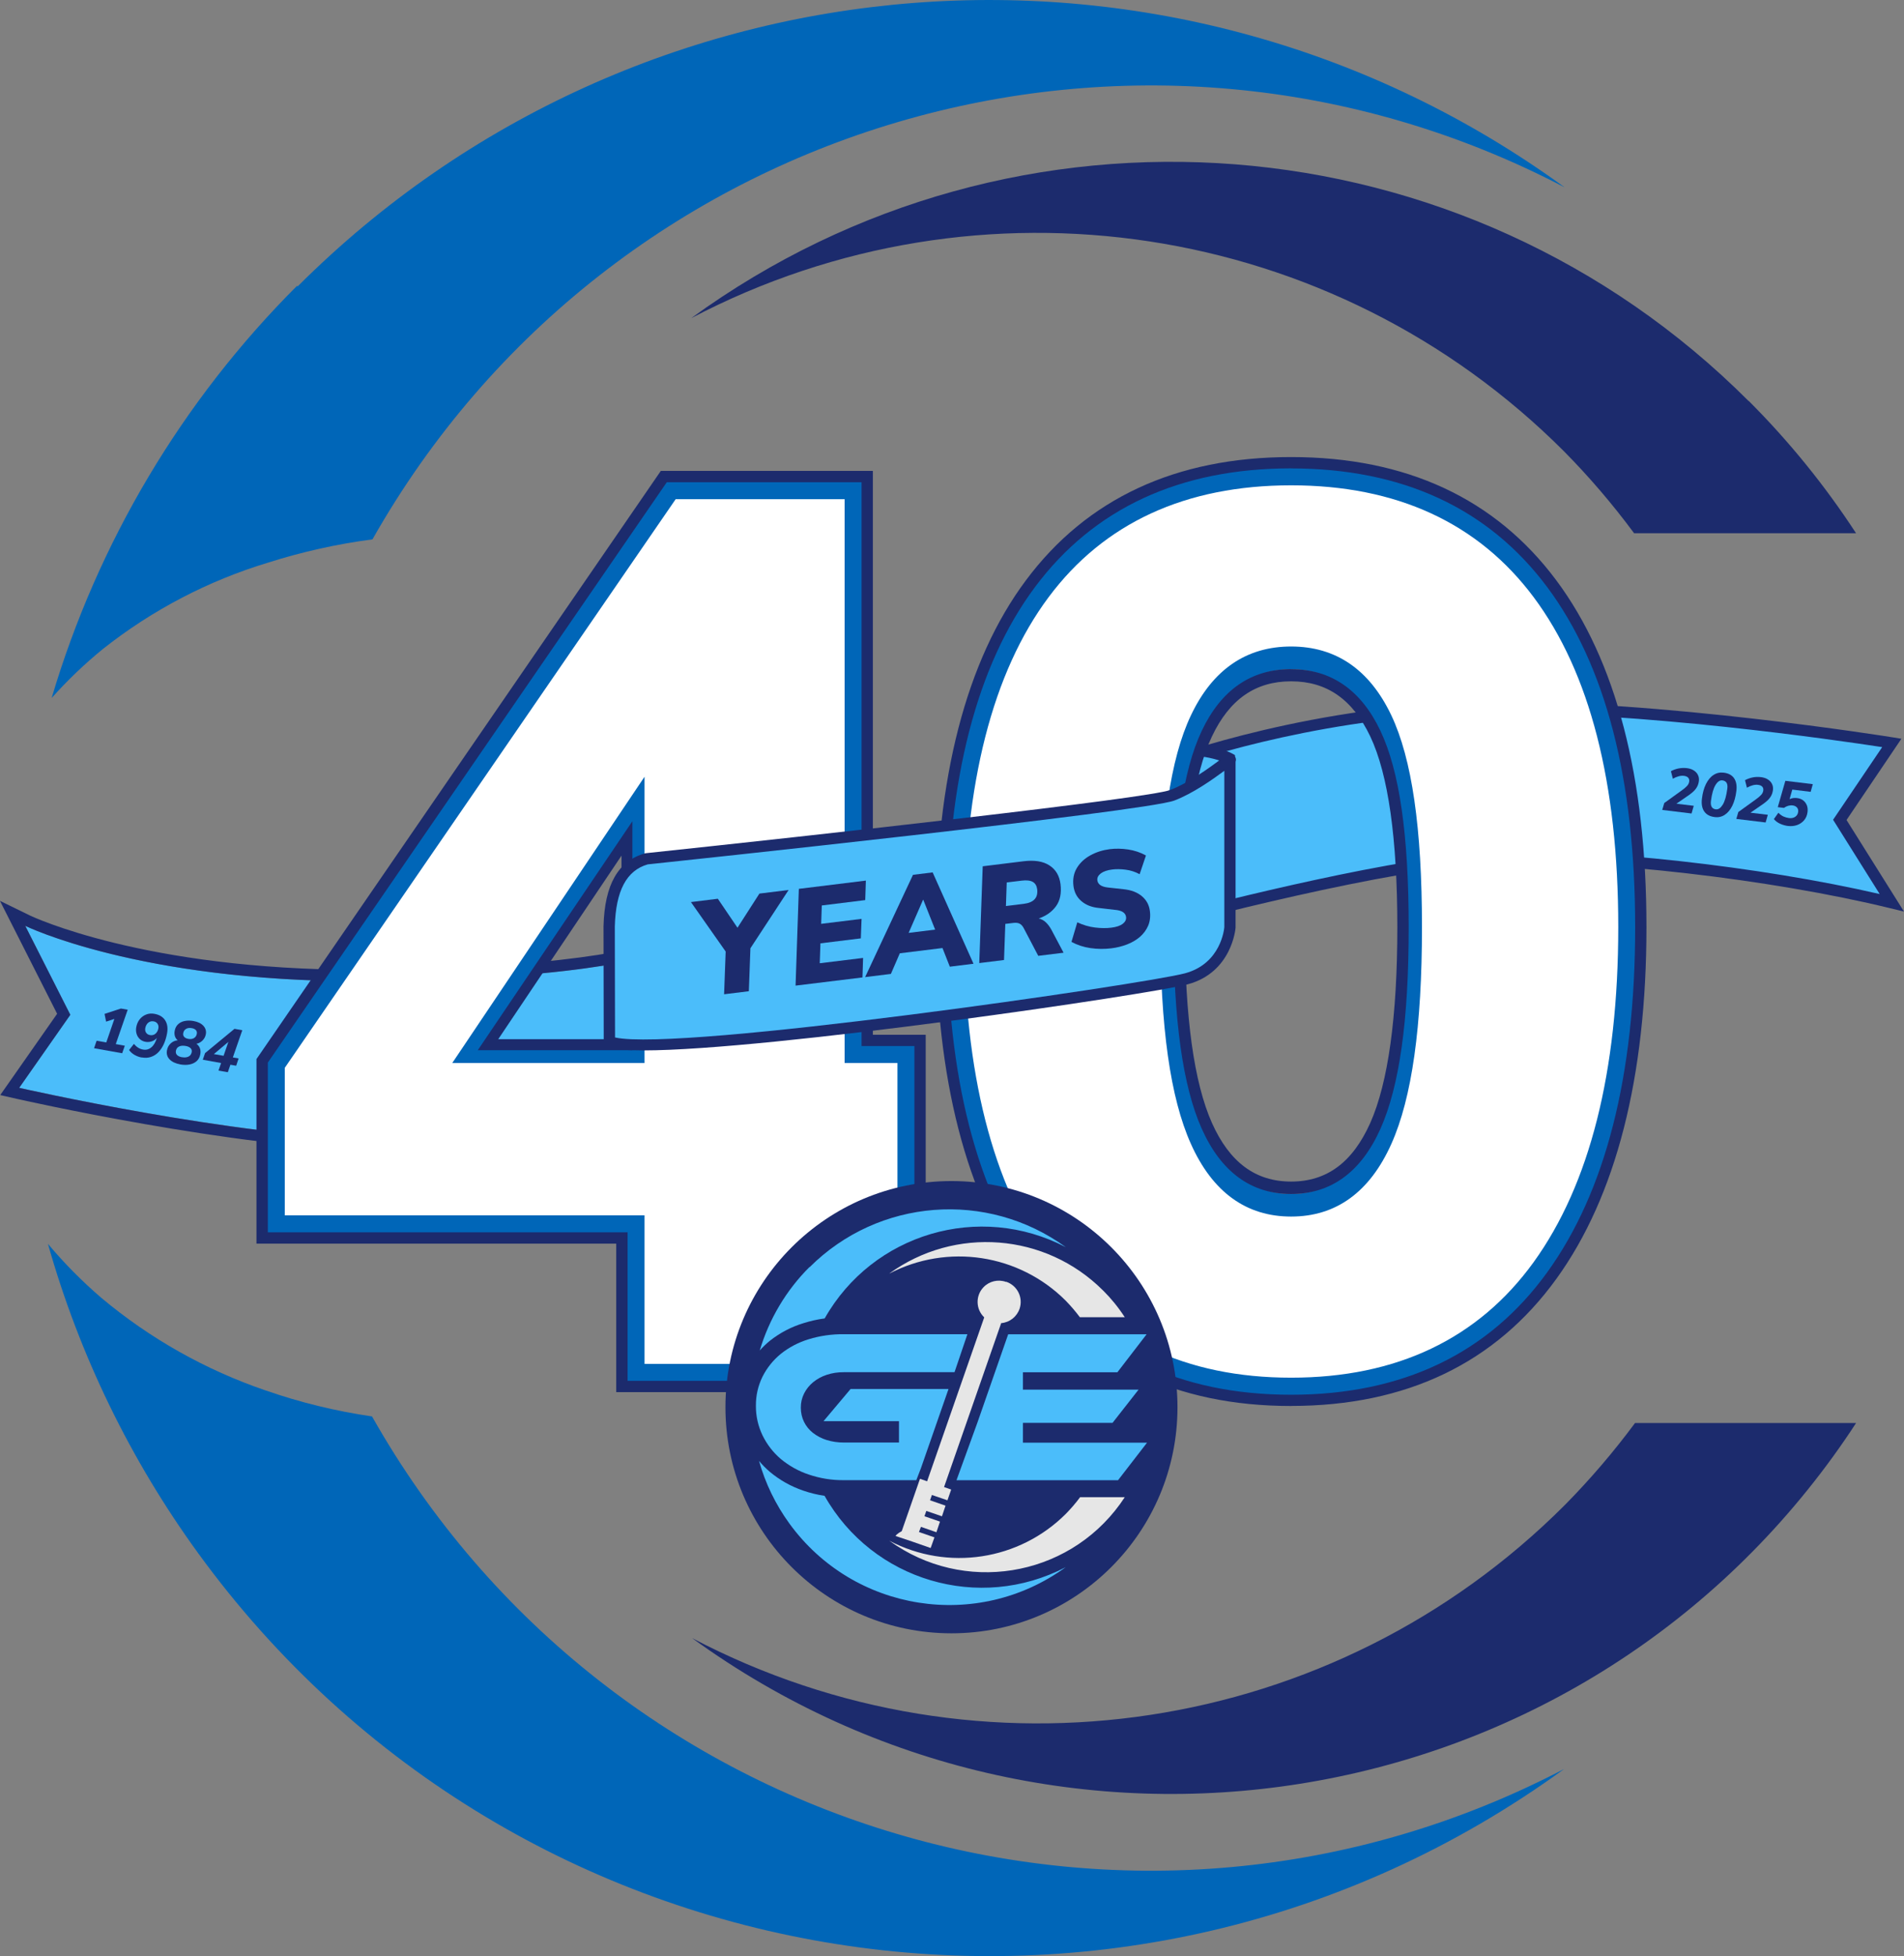 <svg xmlns="http://www.w3.org/2000/svg" id="Layer_2" viewBox="0 0 336.97 346.03"><rect x="0" y="0" width="336.97" height="346.03" fill="#808080" stroke="none"/><defs><style>.cls-1{fill:#e6e6e6;}.cls-1,.cls-2,.cls-3,.cls-4{fill-rule:evenodd;}.cls-5{fill:#0066b8;}.cls-6,.cls-2{fill:#4bbdfa;}.cls-7{fill:#4bbdfa;}.cls-8{fill:#1c2b6d;}.cls-9{fill:#fff;}.cls-3{fill:#0066b8;}.cls-4{fill:#1c2b6d;}</style></defs><g id="Layer_5"><path class="cls-3" d="M65.82,250.52c42,74.29,135.34,101.9,211,62.4-77.31,56.21-185.56,39.11-241.77-38.2-12.01-16.52-21.01-35.04-26.57-54.7,2.89,3.45,6.07,6.66,9.49,9.59,8.59,7.19,18.44,12.73,29.04,16.35,6.11,2.12,12.4,3.66,18.8,4.59"></path><path class="cls-3" d="M52.67,50.67C112.93-9.54,208.03-16.98,276.91,33.14,201.29-6.38,107.96,21.17,65.92,95.41c-6.25.82-12.42,2.19-18.43,4.1-10.64,3.21-20.57,8.4-29.29,15.3-3.24,2.64-6.27,5.54-9.06,8.66,8.18-27.55,23.11-52.61,43.44-72.92"></path><path class="cls-4" d="M289.36,251.73c-3.79,5.12-7.94,9.96-12.41,14.49-40.78,40.81-103.37,50.35-154.46,23.55,64.62,46.89,155.02,32.52,201.91-32.1,1.41-1.95,2.78-3.93,4.09-5.95h-39.13Z"></path><path class="cls-4" d="M309.46,70.93c-50.27-50.27-129.65-56.48-187.13-14.65,51.09-26.8,113.68-17.26,154.46,23.55,4.48,4.53,8.62,9.37,12.41,14.49h39.28c-5.5-8.44-11.87-16.28-18.99-23.4"></path><path class="cls-7" d="M3.39,192.42l9.05-12.92-7.97-15.72s20.64,10.13,61.19,9.78,51.78-5.24,51.78-5.24v27.24s-26.43,6.29-51.05,5.94c-24.62-.35-63-9.08-63-9.08Z"></path><path class="cls-8" d="M4.48,163.78s19.95,9.79,59.15,9.79c.68,0,1.36,0,2.04,0,40.55-.35,51.78-5.24,51.78-5.24v27.24s-25.02,5.95-49.05,5.95c-.67,0-1.33,0-2-.01-24.62-.35-63-9.08-63-9.08l9.05-12.92-7.97-15.72M0,159.37l2.69,5.31,7.42,14.65-8.36,11.94-1.71,2.44,2.9.66c.39.09,38.87,8.78,63.42,9.13.68,0,1.35.01,2.03.01,23.99,0,49.26-5.95,49.52-6.01l1.54-.37v-31.87l-2.8,1.22c-.1.04-11.65,4.73-51,5.07-.68,0-1.36,0-2.03,0-38.18,0-58.07-9.49-58.27-9.58l-5.35-2.61h0Z"></path><path class="cls-7" d="M334.81,159.68l-9.2-14.66,9.2-13.61s-40.81-6.63-71.62-6.28c-30.81.35-56.01,9.77-56.01,9.77v27.92s38.81-10.47,57.61-11.17c18.8-.7,50.01,3.14,70.02,8.03Z"></path><path class="cls-8" d="M206.18,164.13v-29.92l.65-.24c.25-.09,25.72-9.49,56.35-9.84,30.52-.33,71.38,6.23,71.79,6.3l1.54.25-9.71,14.37,10.17,16.2-2.39-.58c-21.1-5.16-51.74-8.67-69.74-8-18.48.69-57,11.03-57.39,11.14l-1.26.34ZM208.18,135.61v25.92c6.85-1.8,39.79-10.25,56.58-10.87,17.5-.65,46.78,2.61,67.91,7.49l-8.25-13.14,8.69-12.85c-7.75-1.19-42.88-6.33-69.9-6.03-27.58.31-50.89,8.03-55.03,9.48Z"></path><path class="cls-7" d="M217.53,134.15s-2.74-1.52-7.72-1.52-7.92,1.22-7.92,1.22v32.92l14.02-2.64,1.63-29.97Z"></path><path class="cls-8" d="M200.88,167.96v-34.79l.62-.26c.13-.05,3.19-1.29,8.31-1.29s8.08,1.58,8.21,1.65l.55.3-1.7,31.38-15.98,3.01ZM202.88,134.55v31l12.06-2.27,1.55-28.5c-.99-.4-3.29-1.15-6.69-1.15s-5.85.6-6.92.93Z"></path><path class="cls-9" d="M122.14,205.31s1.98,1.17,9.19,1.17,10.48-2.29,10.48-2.29l-.95-20.94-15.79,10.05-2.93,12.01Z"></path><path class="cls-8" d="M131.33,207.48c-7.27,0-9.47-1.17-9.7-1.31l-.64-.38,3.2-13.12,17.59-11.19,1.05,23.21-.45.32c-.14.1-3.62,2.47-11.05,2.47ZM123.32,204.68c1.05.31,3.43.79,8.01.79,5.29,0,8.36-1.29,9.45-1.86l-.84-18.6-14,8.91-2.62,10.76Z"></path><path class="cls-9" d="M112.07,243.26v-26.27h-63.67v-28.72l70.13-101.97h32.95v99.74h9.35v30.95h-9.35v26.27h-39.41ZM112.07,186.04v-42.08l-28.28,42.08h28.28Z"></path><path class="cls-5" d="M153.47,245.26h-43.41v-26.27h-63.67v-31.34l71.08-103.35h36v99.74h9.35v34.95h-9.35v26.27ZM114.07,241.26h35.41v-26.27h9.35v-26.95h-9.35v-99.74h-29.9l-69.18,100.59v26.1h63.67v26.27ZM114.07,188.04h-34.03l34.03-50.64v50.64ZM87.55,184.04h22.52v-33.52l-22.52,33.52Z"></path><path class="cls-8" d="M154.47,246.26h-45.41v-26.27h-63.67v-32.65l.18-.26,71.38-103.78h37.53v99.74h9.35v36.95h-9.35v26.27ZM111.07,244.26h41.41v-26.27h9.35v-32.95h-9.35v-99.74h-34.47l-70.61,102.66v30.03h63.67v26.27ZM84.56,185.77h27.36v-40.5l-27.36,40.5ZM110,183.82h-21.82l21.82-32.47v32.47Z"></path><path class="cls-9" d="M228.5,245.71c-19.45,0-34.29-7.09-44.53-21.26-10.24-14.17-15.36-34.25-15.36-60.22s5.12-46.05,15.36-59.78c10.24-13.73,25.08-20.59,44.53-20.59s34.29,6.87,44.53,20.59c10.24,13.73,15.36,33.58,15.36,59.56s-5.12,46.27-15.36,60.45c-10.24,14.18-25.08,21.26-44.53,21.26ZM228.5,213.2c7.12,0,12.43-3.9,15.92-11.69,3.49-7.79,5.23-20.29,5.23-37.51s-1.75-29.28-5.23-36.62c-3.49-7.35-8.79-11.02-15.92-11.02s-12.43,3.67-15.92,11.02c-3.49,7.35-5.23,19.56-5.23,36.62s1.74,29.72,5.23,37.51c3.49,7.79,8.79,11.69,15.92,11.69Z"></path><path class="cls-5" d="M228.5,247.71c-20.03,0-35.56-7.43-46.15-22.09-10.44-14.45-15.74-35.11-15.74-61.39s5.3-46.95,15.76-60.97c10.59-14.2,26.12-21.4,46.13-21.4s35.54,7.2,46.13,21.4c10.46,14.02,15.76,34.46,15.76,60.75s-5.3,47.17-15.74,61.62c-10.59,14.66-26.12,22.09-46.15,22.09ZM228.5,85.85c-18.68,0-33.13,6.66-42.92,19.79-9.93,13.31-14.96,33.02-14.96,58.58s5.04,45.29,14.98,59.05c9.8,13.56,24.23,20.43,42.91,20.43s33.11-6.88,42.91-20.43c9.94-13.76,14.98-33.7,14.98-59.27s-5.04-45.05-14.97-58.36c-9.8-13.13-24.24-19.79-42.92-19.79ZM228.5,215.2c-7.95,0-13.92-4.33-17.74-12.87-3.64-8.12-5.41-20.66-5.41-38.33s1.77-29.79,5.43-37.48c3.83-8.07,9.79-12.16,17.72-12.16s13.89,4.09,17.73,12.16c3.65,7.69,5.43,19.95,5.43,37.48s-1.77,30.2-5.41,38.33c-3.82,8.54-9.79,12.87-17.74,12.87ZM228.5,118.36c-6.34,0-10.96,3.23-14.11,9.88-3.34,7.04-5.04,19.07-5.04,35.77s1.7,29.2,5.06,36.7c3.16,7.07,7.77,10.51,14.09,10.51s10.93-3.44,14.09-10.51c3.36-7.5,5.06-19.85,5.06-36.7s-1.7-28.72-5.04-35.77c-3.16-6.65-7.77-9.88-14.11-9.88Z"></path><path class="cls-8" d="M228.5,248.71c-20.37,0-36.17-7.57-46.96-22.51-10.57-14.63-15.93-35.48-15.93-61.98s5.37-47.38,15.96-61.57c10.79-14.47,26.58-21.8,46.93-21.8s36.14,7.33,46.93,21.8c10.59,14.2,15.96,34.84,15.96,61.35s-5.36,47.58-15.93,62.2c-10.79,14.93-26.59,22.5-46.96,22.5ZM228.5,82.85c-19.68,0-34.93,7.06-45.33,21-10.32,13.84-15.56,34.16-15.56,60.38s5.23,46.53,15.55,60.81c10.39,14.38,25.65,21.68,45.34,21.68s34.95-7.29,45.34-21.68c10.32-14.28,15.55-34.81,15.55-61.03s-5.24-46.31-15.56-60.15c-10.39-13.93-25.64-21-45.33-21ZM228.5,118.36c-7.06,0-12.37,3.66-15.8,10.89-3.37,7.09-5.01,18.48-5.01,34.8s1.63,28.11,5,35.62c3.42,7.65,8.74,11.54,15.81,11.54s12.38-3.88,15.81-11.53c3.36-7.52,5-19.17,5-35.62s-1.64-27.71-5.01-34.8c-3.43-7.23-8.75-10.89-15.8-10.89ZM228.5,209.01c-6.3,0-10.88-3.39-14-10.35-3.18-7.11-4.8-18.76-4.8-34.62s1.61-27.08,4.79-33.77c3.11-6.56,7.69-9.75,14.01-9.75s10.89,3.19,14.01,9.75c3.18,6.7,4.79,18.06,4.79,33.77s-1.62,27.5-4.8,34.62c-3.12,6.97-7.7,10.35-14,10.35Z"></path><circle class="cls-8" cx="168.39" cy="248.92" r="40"></circle><g id="Layer_1-2"><polygon class="cls-6" points="203 255.2 197.87 261.84 169.28 261.84 173.01 251.57 178.43 236.02 202.93 236.02 197.76 242.74 181.04 242.74 181.04 245.82 201.5 245.82 196.9 251.69 181.04 251.69 181.04 255.2 203 255.2"></polygon><path class="cls-6" d="M150.54,245.7h17.33l-4.88,14-.82,2.13h-12.84c-2.12.02-4.22-.32-6.21-1-1.81-.6-3.48-1.54-4.95-2.76-1.35-1.15-2.44-2.57-3.22-4.17-.78-1.63-1.19-3.42-1.17-5.23-.02-1.79.38-3.55,1.17-5.15.78-1.55,1.88-2.92,3.22-4.02,1.46-1.17,3.13-2.04,4.92-2.59,2.01-.62,4.11-.92,6.21-.9h21.91l-2.28,6.72h-19.6c-1.02-.01-2.04.14-3.01.46-.88.28-1.69.73-2.41,1.31-.67.55-1.21,1.22-1.6,1.99-.39.78-.59,1.64-.58,2.51,0,.87.18,1.73.56,2.51.37.76.91,1.42,1.58,1.95.72.56,1.54.99,2.41,1.26.99.31,2.01.45,3.05.45h9.77v-3.77h-13.36s4.79-5.69,4.79-5.69Z"></path><path class="cls-1" d="M178.07,226.73c1.97.66,3.04,2.79,2.38,4.76-.48,1.43-1.76,2.44-3.26,2.56l-10.11,29,1.26.44-.66,1.9-2.75-.94-.33.94,2.74.95-.63,1.88-2.77-.95-.33.94,2.75.95-.63,1.88-2.74-.95-.35.91,2.74.95-.67,1.88-3.24-1.13-2.98-1c.06-.09.12-.17.19-.24.13-.11.27-.22.41-.31.23-.15.44-.26.5-.3l3.23-9.26,1.26.44,10.11-29c-1.51-1.43-1.57-3.82-.14-5.32,1.02-1.08,2.59-1.46,4-.95"></path><path class="cls-2" d="M145.93,264.6c8.5,15.03,27.38,20.61,42.68,12.62-15.64,11.37-37.54,7.92-48.91-7.73-2.43-3.35-4.25-7.09-5.37-11.07.58.7,1.23,1.35,1.92,1.94,1.74,1.46,3.73,2.57,5.88,3.31,1.24.43,2.51.74,3.8.93"></path><path class="cls-2" d="M143.27,224.17c12.19-12.18,31.43-13.68,45.36-3.55-15.3-8-34.18-2.42-42.68,12.6-1.26.16-2.51.45-3.73.83-2.15.65-4.16,1.7-5.93,3.09-.65.53-1.27,1.12-1.83,1.75,1.66-5.57,4.68-10.65,8.79-14.75"></path><path class="cls-1" d="M191.15,264.85c-.77,1.04-1.61,2.01-2.51,2.93-8.25,8.25-20.91,10.19-31.25,4.76,13.07,9.48,31.36,6.58,40.84-6.49.29-.4.56-.8.83-1.21h-7.92Z"></path><path class="cls-1" d="M195.21,228.27c-10.17-10.17-26.22-11.42-37.86-2.96,10.34-5.42,23-3.49,31.25,4.76.9.92,1.74,1.9,2.51,2.93h7.95c-1.11-1.71-2.4-3.3-3.84-4.73"></path></g><path class="cls-7" d="M107.85,184.26l-.04-20.4c.16-6.23,1.97-10.66,6.64-11.95,0,0,87.91-9.29,93.02-11.24s10.96-7.16,10.2-6.19v29.58s-.5,7.13-7.7,9.06-93.29,14.56-102.12,11.13Z"></path><path class="cls-8" d="M113.85,185.81c-3.06,0-5.27-.19-6.36-.61l-.64-.25-.04-21.09c.19-7.39,2.6-11.6,7.37-12.91l.16-.03c30.36-3.21,88.83-9.67,92.77-11.18,3.35-1.28,7.1-4.06,8.91-5.4,1.26-.94,1.78-1.33,2.43-.66.05.05.44.48.22,1.06v29.34c0,.15-.64,7.93-8.44,10.03-6.6,1.78-74.08,11.7-96.39,11.7ZM108.85,183.52c11.37,2.56,93.74-9.43,100.87-11.35,6.4-1.72,6.94-7.91,6.96-8.17v-27.65c-2.02,1.49-5.55,4.01-8.85,5.26-5.14,1.96-88.54,10.8-93.19,11.29-3.76,1.08-5.66,4.67-5.83,10.99l.04,19.63Z"></path><path class="cls-8" d="M128.15,175.9l.28-7.58-6.15-8.75,4.76-.59,3.48,5.13,3.88-6.04,5.17-.64-6.76,10.31-.28,7.6-4.38.54Z"></path><path class="cls-8" d="M140.8,174.35l.58-17.12,11.86-1.46-.11,3.45-7.69.95-.11,3.25,7.15-.88-.13,3.45-7.15.88-.12,3.52,7.67-.94-.11,3.45-11.84,1.45Z"></path><path class="cls-8" d="M153.11,172.84l8.47-18.09,3.48-.43,7.23,16.16-4.19.52-1.3-3.3-7.55.93-1.58,3.65-4.55.56ZM163.36,159.17l-2.55,5.85,4.69-.58-2.1-5.28h-.05Z"></path><path class="cls-8" d="M173.31,170.36l.61-17.12,7.22-.89c1.92-.24,3.45,0,4.58.73s1.78,1.83,1.97,3.33c.19,1.59-.07,2.88-.79,3.88-.72,1-1.74,1.72-3.06,2.18.48.12.91.35,1.27.7.37.35.69.79.98,1.32l2.14,4.04-4.48.55-2.53-4.82c-.21-.43-.46-.71-.75-.86-.28-.15-.66-.2-1.12-.14l-1.43.17-.23,6.39-4.38.54ZM178.02,160.27l3.17-.39c1.76-.22,2.55-1.07,2.37-2.57-.08-.62-.33-1.05-.78-1.31-.44-.25-1.1-.33-1.97-.22l-2.64.32-.14,4.15Z"></path><path class="cls-8" d="M196.69,167.75c-1.24.15-2.47.14-3.71-.04-1.23-.18-2.35-.55-3.35-1.1l1.03-3.46c1.04.49,2.09.79,3.13.92,1.05.13,2.01.14,2.88.03.91-.11,1.58-.34,2.03-.68.45-.35.65-.75.59-1.21-.04-.37-.23-.66-.56-.87-.33-.22-.81-.35-1.46-.4l-2.82-.33c-1.24-.12-2.26-.52-3.06-1.2s-1.27-1.58-1.41-2.7c-.15-1.21.06-2.27.61-3.18s1.35-1.66,2.39-2.23c1.04-.57,2.18-.93,3.43-1.09,1.05-.13,2.13-.11,3.26.06,1.12.17,2.17.52,3.14,1.06l-1.12,3.31c-.78-.42-1.6-.69-2.48-.8-.88-.11-1.67-.12-2.38-.03-.87.11-1.54.34-2.01.69-.46.36-.67.76-.61,1.22.09.71.7,1.14,1.85,1.27l2.82.31c1.34.14,2.41.55,3.22,1.24.81.68,1.28,1.56,1.41,2.64.12.95.01,1.81-.31,2.57-.33.76-.81,1.41-1.45,1.97-.64.55-1.4,1-2.28,1.34-.88.34-1.81.57-2.79.69Z"></path><path class="cls-8" d="M16.64,185.44l.46-1.34,1.71.3,1.43-4.16-1.46.48-.28-1.37,2.9-.95,1.2.21-2.11,6.08,1.6.29-.47,1.33-4.98-.89Z"></path><path class="cls-8" d="M25.08,187.07c-.43-.08-.85-.23-1.26-.46-.4-.23-.73-.52-.98-.87l.86-1.08c.47.56,1.01.9,1.62,1,.54.1,1.03-.03,1.46-.39.43-.35.76-.91.98-1.67-.24.29-.54.49-.91.61-.37.12-.74.15-1.1.08-.4-.07-.74-.24-1.01-.49-.27-.25-.46-.56-.57-.93-.11-.37-.13-.75-.06-1.15.1-.55.3-1.02.61-1.41s.69-.67,1.15-.85c.46-.18.95-.22,1.47-.12.87.16,1.5.54,1.89,1.15.39.61.5,1.37.34,2.27-.12.7-.32,1.34-.57,1.91-.26.57-.58,1.05-.96,1.45-.38.39-.82.67-1.32.84-.5.17-1.04.2-1.64.09ZM26.55,183.1c.37.07.69-.02.96-.24.27-.23.45-.55.52-.96.06-.31,0-.58-.15-.81-.16-.23-.39-.37-.69-.42-.37-.07-.69.02-.96.24-.27.23-.44.55-.52.96-.06.31,0,.58.15.81.16.23.39.37.69.42Z"></path><path class="cls-8" d="M31.89,188.28c-.83-.15-1.46-.45-1.88-.89-.42-.44-.57-.97-.46-1.59.09-.5.31-.91.66-1.23.35-.32.77-.51,1.24-.55-.23-.19-.4-.43-.49-.72-.09-.29-.11-.62-.04-.97.09-.48.29-.87.61-1.16.32-.29.71-.48,1.19-.57.47-.09.98-.09,1.53.01.77.14,1.35.42,1.74.84.39.42.54.92.44,1.49-.08.43-.27.8-.58,1.11-.31.31-.67.51-1.09.59.28.19.48.45.61.76.12.32.15.67.08,1.07-.09.52-.31.93-.64,1.23-.34.3-.76.5-1.26.6s-1.05.09-1.65-.01ZM32.21,187.01c.46.08.84.05,1.15-.11.31-.15.5-.42.57-.79.05-.29-.02-.53-.22-.71-.2-.19-.49-.32-.87-.38-.46-.08-.85-.05-1.15.1-.31.14-.49.4-.56.77-.05.3.02.55.21.74.2.19.49.32.87.39ZM33.32,183.77c.4.07.73.03,1.01-.14.27-.16.44-.41.5-.74.05-.27,0-.49-.16-.67-.16-.18-.4-.29-.72-.35-.41-.07-.75-.03-1.02.13-.27.16-.44.41-.5.75-.05.27,0,.49.17.67.16.18.4.29.73.35Z"></path><path class="cls-8" d="M38.67,189.37l.46-1.33-3.24-.58.4-1.17,5.21-4.3,1.38.25-1.67,4.81,1.02.18-.43,1.29-1.02-.18-.46,1.33-1.65-.29ZM39.57,186.76l.85-2.46-2.57,2.16,1.71.3Z"></path><path class="cls-8" d="M294.18,143.28l.36-1.23,3.04-2.19c.41-.29.74-.56.97-.81.24-.25.38-.53.41-.85.03-.26-.04-.48-.2-.65-.17-.17-.41-.27-.73-.31-.31-.04-.62-.01-.95.08-.33.09-.67.23-1.02.43l-.34-1.33c.42-.23.87-.39,1.36-.49.48-.09.98-.11,1.48-.05.47.06.88.19,1.21.41.33.21.58.48.73.8.16.32.21.67.17,1.04-.05.42-.17.8-.36,1.12-.19.32-.44.62-.75.88-.31.27-.65.53-1.04.78l-1.83,1.26,3.07.37-.39,1.36-5.2-.63Z"></path><path class="cls-8" d="M303.45,144.53c-.84-.1-1.46-.44-1.84-1-.38-.56-.52-1.32-.4-2.26.12-1.02.36-1.88.72-2.6.36-.71.8-1.25,1.34-1.59.53-.35,1.13-.48,1.79-.4.84.1,1.46.43,1.84.99.38.56.52,1.31.4,2.25-.12,1.03-.37,1.9-.72,2.62-.36.72-.8,1.25-1.34,1.6-.53.35-1.13.48-1.79.4ZM303.69,143.16c.44.05.84-.23,1.21-.83.37-.61.63-1.55.8-2.82.12-.89-.17-1.38-.88-1.47-.44-.05-.84.22-1.21.82-.37.6-.64,1.54-.81,2.83-.11.9.19,1.4.89,1.48Z"></path><path class="cls-8" d="M307.29,144.87l.36-1.23,3.04-2.19c.41-.29.74-.56.97-.81.24-.25.38-.53.41-.85.03-.26-.04-.48-.2-.65-.17-.17-.41-.27-.73-.31-.31-.04-.62-.01-.95.08-.33.09-.67.23-1.02.43l-.34-1.33c.42-.23.87-.39,1.36-.49.48-.1.98-.11,1.48-.05.47.06.88.19,1.21.41.33.21.58.48.73.8.16.32.21.67.17,1.04-.05.42-.17.79-.36,1.12-.19.32-.44.62-.75.88-.31.27-.65.53-1.04.78l-1.83,1.26,3.07.37-.39,1.36-5.2-.63Z"></path><path class="cls-8" d="M316.45,146.11c-.45-.05-.91-.18-1.37-.38-.46-.2-.84-.48-1.14-.84l.8-1.12c.29.3.59.52.89.66.31.14.64.23.99.28.42.05.79-.02,1.09-.22.3-.2.48-.49.53-.88.04-.31-.03-.57-.21-.77-.18-.2-.44-.33-.77-.37-.27-.03-.53,0-.79.07-.26.08-.51.2-.75.37l-1.09-.13,1.34-4.66,4.86.59-.38,1.36-3.25-.4-.48,1.69c.42-.19.86-.25,1.32-.19.44.05.8.19,1.1.42.29.23.5.52.64.87s.17.74.12,1.17c-.07.59-.28,1.08-.61,1.47-.34.39-.75.67-1.25.85-.5.17-1.02.22-1.58.16Z"></path></g></svg>